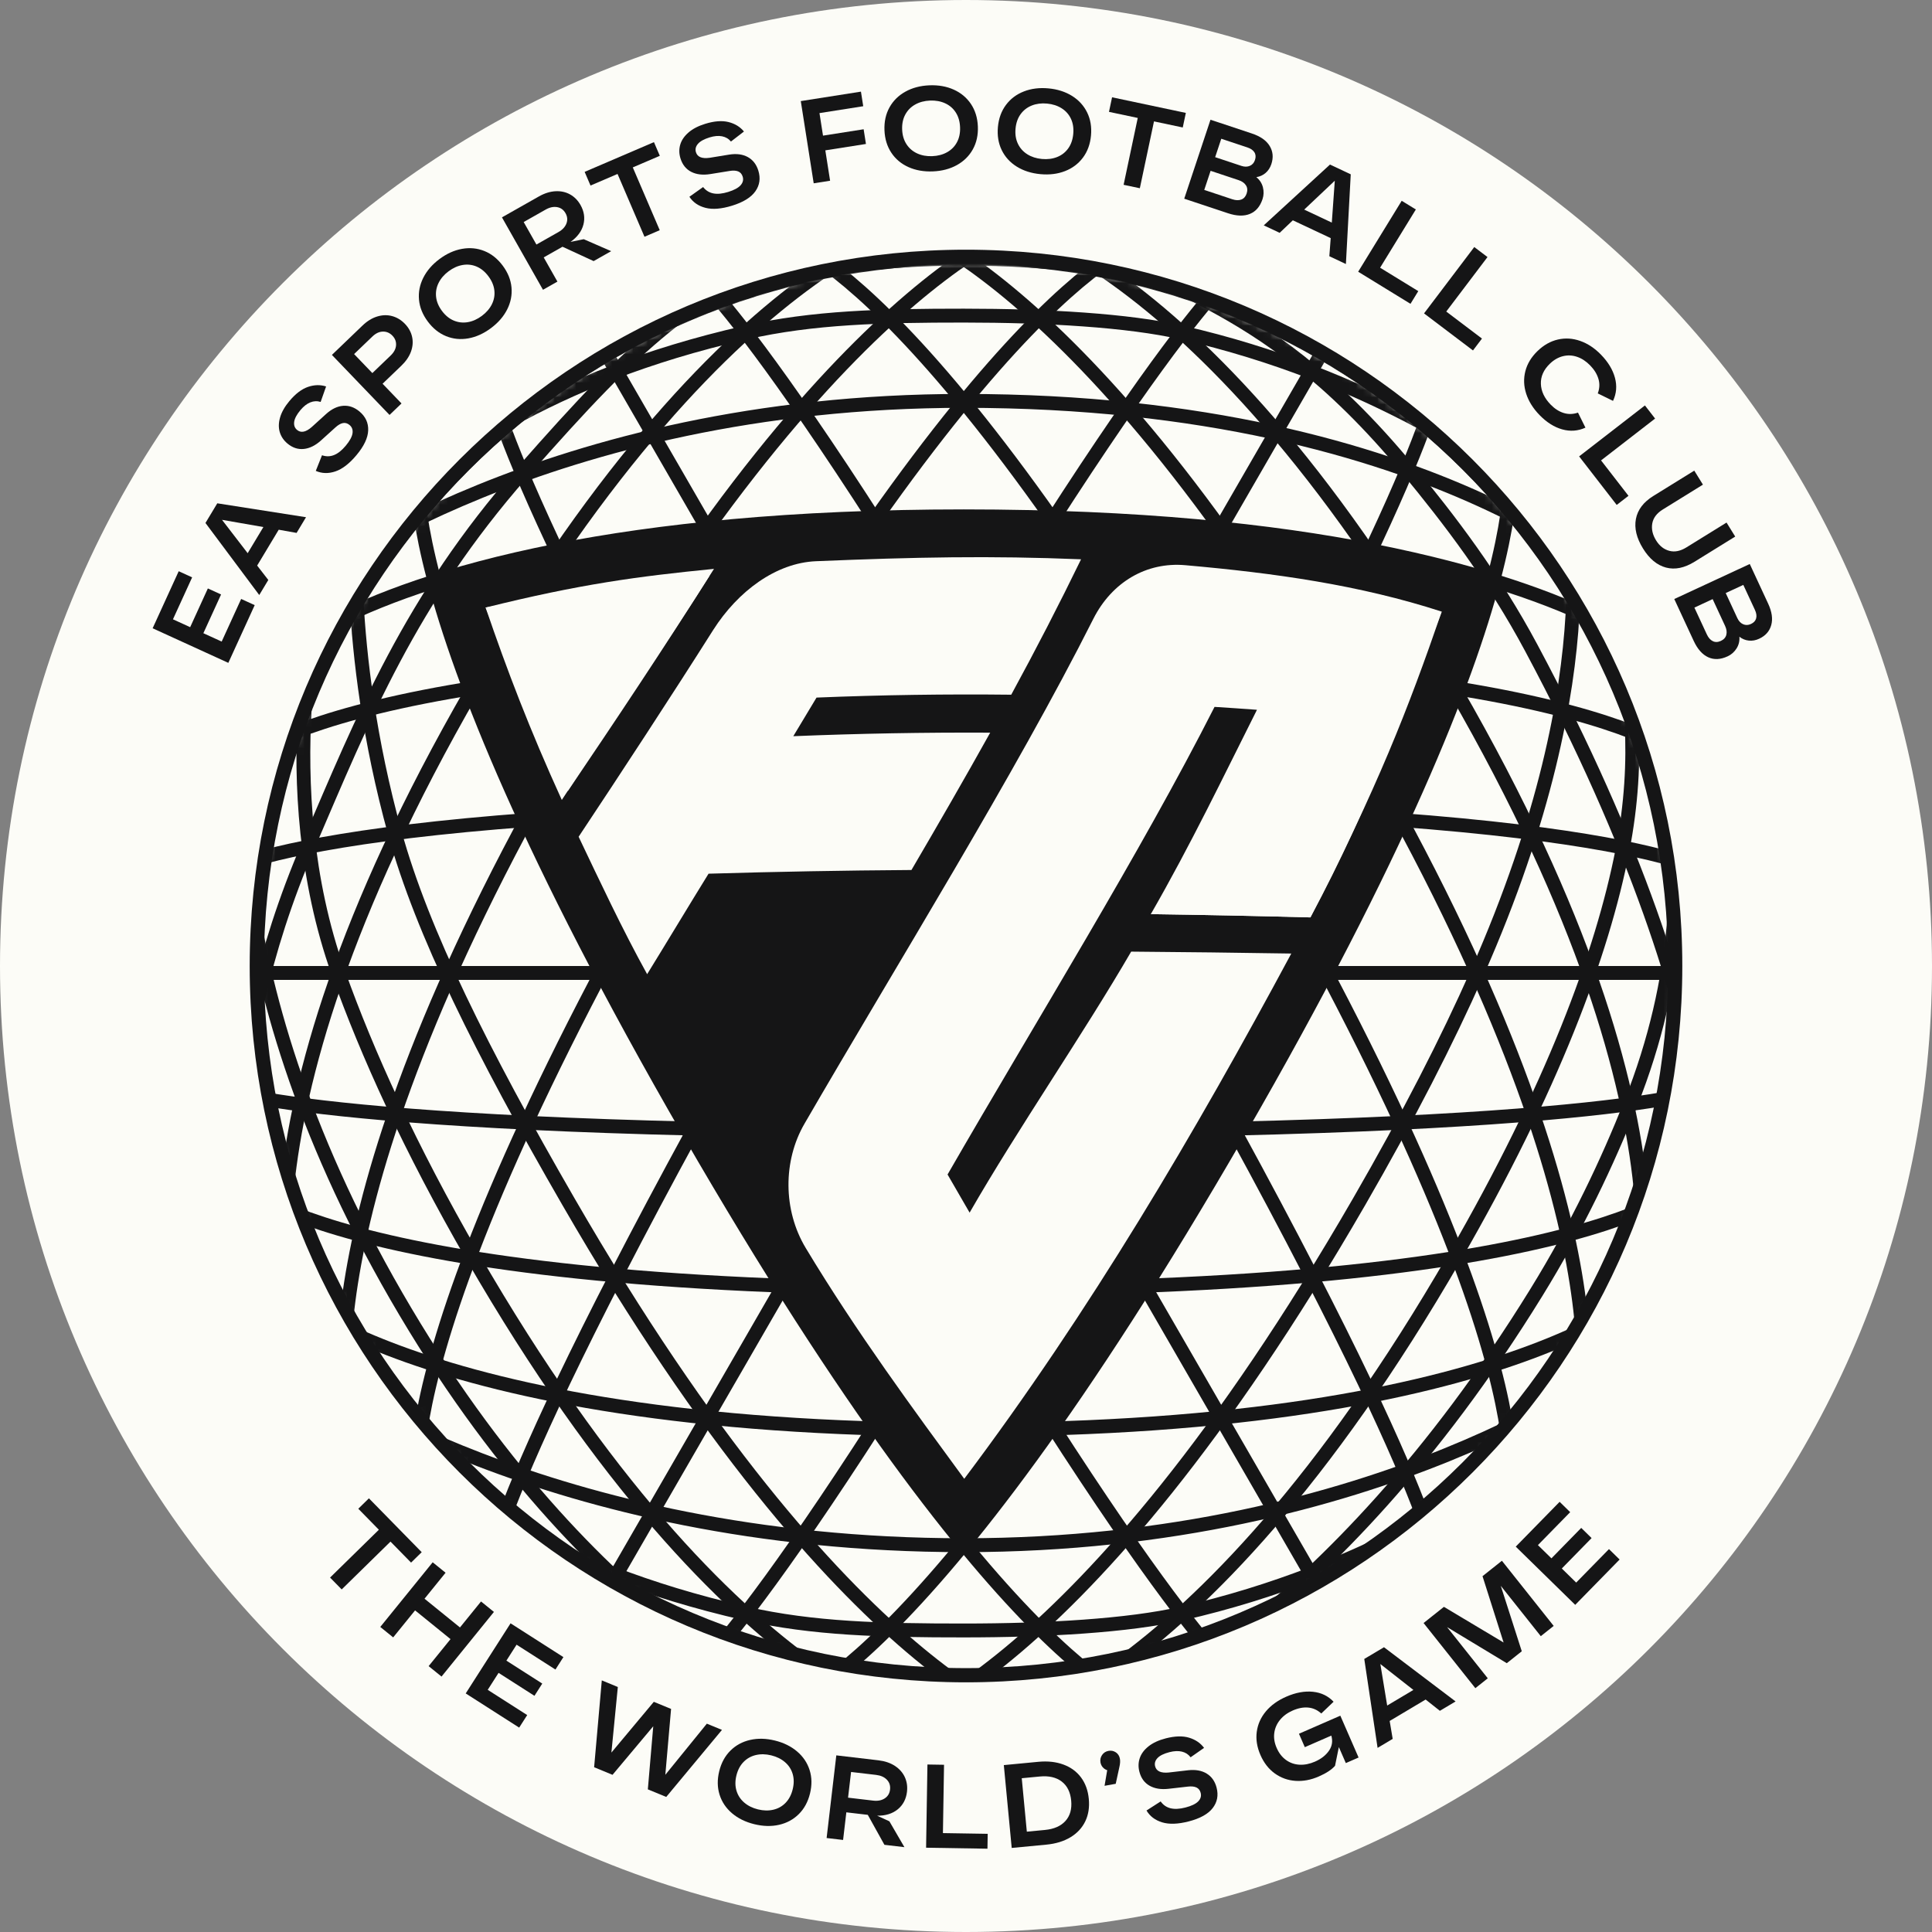 <?xml version="1.0" encoding="UTF-8"?> <svg xmlns="http://www.w3.org/2000/svg" width="270" height="270" viewBox="0 0 270 270" fill="none"><rect x="0" y="0" width="270" height="270" fill="#808080" stroke="none"/><path d="M135 270C209.558 270 270 209.558 270 135C270 60.442 209.558 0 135 0C60.442 0 0 60.442 0 135C0 209.558 60.442 270 135 270Z" fill="#FCFCF7"></path><path d="M21.331 87.802L24.974 79.83L26.851 80.688L24.171 86.55L26.576 87.648L29.049 82.235L30.895 83.079L28.421 88.492L30.98 89.661L33.702 83.705L35.595 84.57L31.909 92.636L21.331 87.802Z" fill="#151516"></path><path d="M28.714 73.086L30.366 70.339L42.767 72.282L41.449 74.475L38.952 74.028L35.938 79.041L37.496 81.051L36.23 83.156L28.714 73.086ZM36.808 73.655L31.028 72.647L34.612 77.309L36.808 73.655Z" fill="#151516"></path><path d="M46.874 65.878C45.902 66.207 44.989 66.183 44.132 65.807L45.002 63.623C45.577 63.822 46.137 63.813 46.682 63.594C47.228 63.376 47.77 62.945 48.31 62.299C48.871 61.628 49.189 61.049 49.263 60.561C49.337 60.075 49.199 59.685 48.85 59.394C48.563 59.153 48.256 59.063 47.93 59.124C47.605 59.185 47.255 59.386 46.882 59.726L44.877 61.539C44.086 62.256 43.279 62.657 42.46 62.741C41.64 62.827 40.877 62.574 40.171 61.983C39.639 61.538 39.281 61.005 39.096 60.384C38.912 59.763 38.928 59.08 39.143 58.334C39.359 57.588 39.792 56.827 40.441 56.051C41.294 55.031 42.161 54.37 43.043 54.069C43.923 53.769 44.767 53.748 45.573 54.007L44.81 56.17C44.328 56.019 43.848 56.039 43.369 56.231C42.889 56.423 42.427 56.786 41.983 57.317C41.465 57.937 41.175 58.483 41.112 58.956C41.05 59.43 41.184 59.806 41.515 60.083C42.056 60.535 42.737 60.401 43.562 59.682L45.589 57.843C46.366 57.145 47.16 56.767 47.97 56.711C48.78 56.655 49.534 56.919 50.232 57.502C51.087 58.217 51.494 59.099 51.454 60.148C51.415 61.196 50.87 62.349 49.819 63.604C48.828 64.792 47.846 65.549 46.874 65.878Z" fill="#151516"></path><path d="M46.385 49.6L50.666 45.49C51.314 44.869 51.998 44.449 52.718 44.23C53.438 44.011 54.134 43.993 54.806 44.176C55.477 44.359 56.073 44.721 56.593 45.262C57.112 45.804 57.446 46.409 57.592 47.08C57.74 47.75 57.687 48.434 57.436 49.132C57.185 49.831 56.73 50.495 56.074 51.124L53.466 53.628L56.111 56.383L54.438 57.989L46.385 49.6ZM54.596 49.684C55.063 49.235 55.315 48.758 55.349 48.252C55.384 47.746 55.216 47.3 54.846 46.915C54.468 46.522 54.024 46.329 53.513 46.339C53.002 46.349 52.514 46.577 52.045 47.026L49.486 49.483L52.037 52.14L54.596 49.684Z" fill="#151516"></path><path d="M65.455 47.287C64.366 47.481 63.33 47.38 62.344 46.98C61.358 46.581 60.505 45.898 59.784 44.932C59.064 43.966 58.654 42.952 58.557 41.89C58.46 40.828 58.66 39.803 59.157 38.815C59.654 37.828 60.408 36.957 61.42 36.202C62.431 35.447 63.482 34.972 64.57 34.778C65.659 34.583 66.698 34.683 67.688 35.079C68.678 35.475 69.534 36.156 70.255 37.122C70.976 38.088 71.384 39.102 71.482 40.163C71.579 41.226 71.379 42.251 70.882 43.238C70.385 44.226 69.63 45.097 68.619 45.852C67.598 46.613 66.543 47.092 65.455 47.287ZM63.421 44.803C64.049 45.065 64.703 45.138 65.382 45.022C66.061 44.905 66.715 44.612 67.343 44.143C67.972 43.674 68.439 43.131 68.745 42.513C69.05 41.895 69.164 41.25 69.087 40.577C69.011 39.904 68.734 39.248 68.258 38.61C67.783 37.972 67.233 37.521 66.61 37.255C65.986 36.99 65.335 36.916 64.656 37.032C63.977 37.148 63.323 37.441 62.694 37.91C62.066 38.379 61.598 38.922 61.293 39.54C60.988 40.158 60.872 40.805 60.944 41.481C61.016 42.158 61.29 42.815 61.766 43.453C62.242 44.092 62.793 44.542 63.421 44.803Z" fill="#151516"></path><path d="M70.15 30.377L75.314 27.452C76.095 27.01 76.863 26.768 77.617 26.726C78.371 26.685 79.052 26.831 79.66 27.166C80.268 27.502 80.756 27.995 81.126 28.648C81.636 29.549 81.771 30.462 81.532 31.388C81.292 32.314 80.693 33.12 79.736 33.806L81.58 33.428L85.408 35.101L82.96 36.488L78.61 34.483L75.984 35.971L77.9 39.354L75.882 40.496L70.15 30.377ZM78.038 32.435C78.602 32.116 78.976 31.715 79.16 31.232C79.344 30.749 79.301 30.27 79.032 29.795C78.763 29.32 78.374 29.038 77.865 28.947C77.356 28.857 76.82 28.97 76.256 29.29L73.185 31.03L74.966 34.175L78.038 32.435Z" fill="#151516"></path><path d="M86.302 24.31L82.525 25.93L81.705 24.019L91.39 19.863L92.21 21.775L88.433 23.395L92.199 32.171L90.067 33.086L86.302 24.31Z" fill="#151516"></path><path d="M98.608 29.049C97.614 28.798 96.859 28.281 96.344 27.5L98.262 26.14C98.636 26.619 99.112 26.916 99.688 27.029C100.265 27.143 100.955 27.075 101.759 26.827C102.595 26.569 103.177 26.255 103.503 25.887C103.829 25.518 103.925 25.116 103.791 24.682C103.68 24.324 103.471 24.082 103.165 23.956C102.858 23.831 102.456 23.809 101.958 23.892L99.289 24.324C98.235 24.495 97.342 24.393 96.607 24.019C95.873 23.645 95.37 23.018 95.098 22.139C94.893 21.476 94.882 20.834 95.065 20.212C95.248 19.591 95.632 19.026 96.219 18.517C96.805 18.008 97.582 17.605 98.549 17.306C99.819 16.914 100.906 16.831 101.81 17.057C102.712 17.284 103.432 17.724 103.968 18.38L102.152 19.78C101.83 19.391 101.415 19.148 100.908 19.048C100.402 18.949 99.817 19.001 99.155 19.206C98.383 19.445 97.843 19.745 97.533 20.109C97.223 20.473 97.132 20.861 97.259 21.273C97.467 21.947 98.112 22.206 99.195 22.049L101.896 21.608C102.928 21.444 103.799 21.558 104.51 21.951C105.22 22.345 105.71 22.976 105.979 23.845C106.308 24.909 106.17 25.871 105.567 26.729C104.964 27.588 103.88 28.259 102.316 28.742C100.838 29.199 99.602 29.301 98.608 29.049Z" fill="#151516"></path><path d="M111.911 14.127L120.318 12.807L120.638 14.845L114.523 15.806L115.017 18.956L120.695 18.065L121.017 20.12L115.34 21.012L116.007 25.257L113.716 25.617L111.911 14.127Z" fill="#151516"></path><path d="M126.958 23.351C125.949 22.897 125.151 22.227 124.563 21.341C123.974 20.455 123.656 19.41 123.606 18.206C123.557 17.002 123.792 15.934 124.311 15.002C124.83 14.071 125.574 13.338 126.542 12.803C127.51 12.268 128.625 11.975 129.885 11.923C131.146 11.872 132.281 12.072 133.289 12.526C134.297 12.98 135.098 13.65 135.693 14.535C136.286 15.422 136.608 16.466 136.658 17.671C136.707 18.875 136.472 19.943 135.953 20.874C135.433 21.806 134.69 22.538 133.722 23.073C132.754 23.608 131.639 23.901 130.379 23.953C129.107 24.005 127.966 23.804 126.958 23.351ZM126.682 20.153C127.052 20.724 127.551 21.153 128.177 21.441C128.803 21.728 129.508 21.856 130.292 21.823C131.076 21.791 131.768 21.607 132.368 21.269C132.969 20.931 133.427 20.463 133.744 19.864C134.061 19.265 134.203 18.568 134.171 17.773C134.138 16.978 133.94 16.295 133.575 15.724C133.21 15.153 132.715 14.724 132.088 14.437C131.462 14.15 130.757 14.022 129.973 14.054C129.19 14.087 128.498 14.271 127.897 14.609C127.296 14.946 126.835 15.415 126.512 16.014C126.19 16.613 126.045 17.31 126.077 18.105C126.11 18.9 126.311 19.582 126.682 20.153Z" fill="#151516"></path><path d="M142.098 23.287C141.159 22.703 140.457 21.933 139.991 20.977C139.527 20.02 139.35 18.942 139.461 17.742C139.572 16.542 139.947 15.515 140.586 14.661C141.225 13.806 142.06 13.178 143.09 12.778C144.121 12.376 145.264 12.235 146.52 12.351C147.777 12.467 148.874 12.818 149.814 13.401C150.753 13.985 151.457 14.755 151.928 15.713C152.399 16.67 152.579 17.748 152.467 18.948C152.356 20.148 151.981 21.175 151.342 22.029C150.703 22.883 149.869 23.511 148.838 23.912C147.808 24.313 146.664 24.455 145.408 24.339C144.14 24.222 143.037 23.871 142.098 23.287ZM142.25 20.081C142.541 20.697 142.977 21.188 143.56 21.556C144.142 21.924 144.824 22.145 145.605 22.217C146.387 22.289 147.097 22.199 147.738 21.944C148.377 21.69 148.894 21.287 149.288 20.735C149.682 20.184 149.916 19.512 149.989 18.719C150.063 17.927 149.956 17.224 149.671 16.609C149.385 15.994 148.951 15.503 148.369 15.135C147.787 14.767 147.104 14.547 146.324 14.474C145.543 14.401 144.832 14.492 144.192 14.747C143.552 15.002 143.032 15.405 142.633 15.955C142.233 16.506 141.997 17.178 141.924 17.971C141.85 18.763 141.958 19.467 142.25 20.081Z" fill="#151516"></path><path d="M159.003 16.483L154.982 15.633L155.413 13.598L165.723 15.779L165.292 17.815L161.272 16.964L159.294 26.306L157.026 25.827L159.003 16.483Z" fill="#151516"></path><path d="M169.168 16.733L174.962 18.66C176.148 19.054 176.974 19.634 177.438 20.399C177.902 21.165 177.98 22.012 177.672 22.939C177.503 23.446 177.234 23.857 176.866 24.172C176.498 24.486 176.068 24.682 175.575 24.757C176.046 25.142 176.353 25.615 176.495 26.178C176.637 26.74 176.619 27.291 176.44 27.831C176.095 28.866 175.507 29.555 174.674 29.894C173.843 30.235 172.822 30.204 171.614 29.802L165.498 27.768L169.168 16.733ZM172.212 27.845C172.698 28.006 173.118 28.02 173.474 27.887C173.83 27.754 174.079 27.471 174.223 27.04C174.366 26.608 174.333 26.229 174.125 25.902C173.917 25.575 173.574 25.332 173.1 25.175L169.184 23.872L168.296 26.542L172.212 27.845ZM173.492 23.185C173.924 23.328 174.314 23.327 174.663 23.179C175.011 23.031 175.252 22.758 175.385 22.359C175.521 21.949 175.496 21.593 175.309 21.291C175.122 20.99 174.796 20.761 174.332 20.607L170.675 19.39L169.82 21.964L173.492 23.185Z" fill="#151516"></path><path d="M185.868 22.997L188.769 24.362L188.091 36.897L185.777 35.807L185.968 33.277L180.676 30.787L178.834 32.539L176.612 31.494L185.868 22.997ZM186.122 31.107L186.54 25.254L182.264 29.292L186.122 31.107Z" fill="#151516"></path><path d="M195.889 28.061L197.866 29.274L192.872 37.413L198.206 40.686L197.118 42.46L189.807 37.974L195.889 28.061Z" fill="#151516"></path><path d="M206.031 34.525L207.88 35.924L202.116 43.539L207.107 47.316L205.851 48.975L199.012 43.798L206.031 34.525Z" fill="#151516"></path><path d="M213.286 55.018C212.944 53.956 212.906 52.908 213.17 51.875C213.434 50.842 213.999 49.906 214.864 49.066C215.728 48.227 216.679 47.688 217.716 47.45C218.752 47.212 219.794 47.277 220.842 47.647C221.89 48.015 222.857 48.657 223.744 49.57C224.742 50.598 225.392 51.675 225.693 52.8C225.994 53.927 225.904 55 225.422 56.023L223.291 54.979C223.55 54.3 223.583 53.627 223.387 52.96C223.191 52.294 222.805 51.663 222.227 51.068C221.665 50.489 221.053 50.088 220.393 49.865C219.733 49.642 219.072 49.614 218.411 49.781C217.749 49.949 217.141 50.302 216.587 50.84C215.722 51.679 215.306 52.614 215.34 53.643C215.373 54.672 215.828 55.64 216.708 56.545C217.262 57.116 217.865 57.505 218.518 57.712C219.17 57.918 219.839 57.902 220.526 57.663L221.568 59.764C220.524 60.239 219.442 60.32 218.321 60.006C217.2 59.692 216.145 59.025 215.154 58.005C214.251 57.076 213.629 56.08 213.286 55.018Z" fill="#151516"></path><path d="M229.881 56.661L231.301 58.495L223.75 64.342L227.582 69.29L225.937 70.564L220.685 63.782L229.881 56.661Z" fill="#151516"></path><path d="M228.621 72.523C228.867 71.235 229.681 70.163 231.063 69.308L236.777 65.772L237.988 67.73L232.377 71.203C231.535 71.723 231.046 72.374 230.907 73.155C230.769 73.935 230.948 74.727 231.444 75.529C231.917 76.293 232.529 76.776 233.283 76.978C234.036 77.18 234.834 77.022 235.675 76.501L241.287 73.029L242.498 74.986L236.799 78.513C235.397 79.38 234.072 79.648 232.825 79.318C231.577 78.986 230.508 78.101 229.617 76.661C228.707 75.191 228.376 73.812 228.621 72.523Z" fill="#151516"></path><path d="M244.532 78.82L247.102 84.358C247.629 85.492 247.772 86.491 247.534 87.353C247.295 88.216 246.732 88.853 245.845 89.264C245.36 89.49 244.877 89.576 244.396 89.524C243.914 89.472 243.477 89.292 243.084 88.986C243.127 89.592 242.993 90.14 242.681 90.63C242.369 91.119 241.956 91.484 241.44 91.723C240.45 92.182 239.546 92.226 238.728 91.854C237.909 91.481 237.232 90.717 236.696 89.563L233.982 83.716L244.532 78.82ZM238.531 88.655C238.746 89.119 239.024 89.435 239.366 89.603C239.707 89.77 240.083 89.758 240.495 89.567C240.908 89.376 241.162 89.091 241.257 88.715C241.352 88.339 241.294 87.924 241.083 87.47L239.345 83.727L236.794 84.912L238.531 88.655ZM242.801 86.391C242.992 86.803 243.261 87.086 243.608 87.239C243.954 87.391 244.318 87.379 244.7 87.202C245.092 87.02 245.333 86.758 245.425 86.415C245.516 86.071 245.459 85.678 245.253 85.234L243.63 81.739L241.171 82.88L242.801 86.391Z" fill="#151516"></path><path d="M52.948 213.784L50.072 210.849L51.557 209.393L58.934 216.92L57.448 218.376L54.572 215.441L47.752 222.125L46.128 220.469L52.948 213.784Z" fill="#151516"></path><path d="M60.468 218.333L62.269 219.793L59.328 223.423L64.282 227.439L67.225 223.809L69.027 225.269L61.704 234.304L59.902 232.844L62.962 229.069L58.008 225.053L54.947 228.828L53.145 227.368L60.468 218.333Z" fill="#151516"></path><path d="M71.351 226.861L78.736 231.584L77.624 233.322L72.193 229.849L70.769 232.076L75.783 235.282L74.69 236.992L69.676 233.785L68.16 236.156L73.677 239.684L72.555 241.436L65.085 236.659L71.351 226.861Z" fill="#151516"></path><path d="M84.103 234.837L86.342 235.76L85.444 244.925L91.372 237.832L93.784 238.826L92.981 248.03L98.783 240.885L100.895 241.755L93.107 251.125L90.537 250.066L91.293 241.248L85.602 248.034L83.031 246.975L84.103 234.837Z" fill="#151516"></path><path d="M102.301 253.404C101.459 252.688 100.878 251.822 100.56 250.807C100.241 249.792 100.226 248.7 100.513 247.529C100.801 246.359 101.324 245.399 102.083 244.648C102.84 243.898 103.759 243.401 104.837 243.157C105.916 242.913 107.068 242.941 108.293 243.243C109.518 243.544 110.552 244.053 111.395 244.77C112.237 245.486 112.82 246.352 113.144 247.368C113.467 248.385 113.485 249.478 113.198 250.648C112.91 251.818 112.387 252.778 111.629 253.529C110.871 254.279 109.953 254.776 108.874 255.02C107.796 255.264 106.644 255.235 105.419 254.934C104.182 254.631 103.143 254.121 102.301 253.404ZM102.926 250.257C103.123 250.908 103.482 251.458 104.003 251.908C104.525 252.359 105.167 252.677 105.928 252.865C106.69 253.052 107.406 253.067 108.077 252.91C108.748 252.754 109.319 252.431 109.789 251.944C110.261 251.457 110.591 250.827 110.781 250.054C110.971 249.283 110.971 248.571 110.779 247.921C110.588 247.271 110.232 246.721 109.71 246.27C109.189 245.82 108.547 245.501 107.785 245.314C107.024 245.127 106.307 245.112 105.637 245.269C104.966 245.425 104.392 245.747 103.916 246.233C103.439 246.719 103.106 247.348 102.916 248.12C102.725 248.893 102.729 249.605 102.926 250.257Z" fill="#151516"></path><path d="M116.876 245.315L122.77 246.008C123.662 246.113 124.425 246.372 125.057 246.783C125.69 247.195 126.152 247.716 126.445 248.345C126.737 248.975 126.839 249.662 126.752 250.407C126.631 251.435 126.2 252.252 125.46 252.857C124.719 253.463 123.76 253.759 122.582 253.747L124.293 254.532L126.393 258.144L123.599 257.815L121.275 253.628L118.277 253.276L117.823 257.137L115.521 256.866L116.876 245.315ZM122.023 251.638C122.667 251.714 123.205 251.611 123.638 251.33C124.072 251.049 124.321 250.637 124.385 250.096C124.449 249.554 124.302 249.096 123.945 248.722C123.588 248.348 123.088 248.123 122.445 248.047L118.939 247.635L118.517 251.226L122.023 251.638Z" fill="#151516"></path><path d="M129.611 246.592L131.93 246.63L131.775 256.178L138.033 256.279L137.999 258.359L129.423 258.221L129.611 246.592Z" fill="#151516"></path><path d="M140.286 246.676L145.108 246.216C146.421 246.091 147.592 246.22 148.622 246.602C149.652 246.983 150.471 247.585 151.08 248.406C151.689 249.227 152.05 250.227 152.162 251.404C152.274 252.581 152.108 253.627 151.664 254.543C151.22 255.459 150.531 256.199 149.597 256.761C148.663 257.324 147.534 257.669 146.209 257.794L141.388 258.253L140.286 246.676ZM146.031 255.739C147.298 255.618 148.254 255.199 148.9 254.48C149.546 253.763 149.813 252.815 149.7 251.638C149.587 250.45 149.145 249.561 148.376 248.972C147.605 248.383 146.587 248.149 145.319 248.269L142.791 248.51L143.501 255.979L146.031 255.739Z" fill="#151516"></path><path d="M154.734 247.389C154.488 247.306 154.281 247.17 154.115 246.981C153.948 246.791 153.842 246.567 153.795 246.31C153.727 245.93 153.8 245.582 154.015 245.266C154.23 244.95 154.532 244.756 154.925 244.686C155.294 244.62 155.632 244.688 155.94 244.893C156.248 245.097 156.439 245.401 156.511 245.804C156.568 246.117 156.54 246.509 156.428 246.979L155.925 249.288L154.364 249.569L154.734 247.389Z" fill="#151516"></path><path d="M162.414 254.676C161.432 254.377 160.703 253.826 160.225 253.022L162.205 251.753C162.556 252.25 163.017 252.568 163.587 252.708C164.158 252.849 164.851 252.814 165.665 252.603C166.512 252.384 167.108 252.098 167.451 251.746C167.795 251.393 167.91 250.997 167.796 250.556C167.702 250.193 167.505 249.942 167.205 249.802C166.905 249.662 166.504 249.622 166.002 249.681L163.316 249.986C162.256 250.108 161.367 249.964 160.651 249.556C159.935 249.148 159.462 248.498 159.232 247.606C159.059 246.935 159.078 246.293 159.29 245.681C159.502 245.068 159.913 244.522 160.523 244.041C161.133 243.561 161.927 243.194 162.907 242.941C164.195 242.609 165.285 242.577 166.176 242.846C167.067 243.115 167.765 243.589 168.27 244.269L166.389 245.583C166.086 245.18 165.683 244.917 165.182 244.794C164.68 244.671 164.094 244.696 163.422 244.869C162.641 245.07 162.086 245.346 161.76 245.694C161.433 246.043 161.323 246.426 161.431 246.845C161.608 247.527 162.24 247.816 163.328 247.711L166.047 247.396C167.085 247.281 167.951 247.436 168.642 247.863C169.334 248.289 169.793 248.942 170.02 249.822C170.299 250.902 170.116 251.855 169.473 252.685C168.83 253.514 167.716 254.133 166.131 254.543C164.633 254.93 163.394 254.974 162.414 254.676Z" fill="#151516"></path><path d="M181.045 248.878C179.977 248.805 179.015 248.459 178.156 247.842C177.297 247.224 176.627 246.363 176.145 245.258C175.664 244.154 175.493 243.075 175.635 242.02C175.777 240.966 176.202 240.015 176.91 239.165C177.619 238.317 178.568 237.634 179.756 237.115C181.079 236.537 182.322 236.309 183.484 236.428C184.646 236.548 185.609 237.012 186.37 237.82L184.65 239.464C184.116 238.977 183.512 238.701 182.838 238.636C182.164 238.57 181.437 238.708 180.655 239.049C179.926 239.367 179.337 239.8 178.888 240.349C178.439 240.899 178.17 241.513 178.082 242.19C177.993 242.867 178.103 243.56 178.412 244.269C178.73 244.998 179.168 245.563 179.728 245.965C180.288 246.366 180.916 246.584 181.614 246.621C182.312 246.657 183.031 246.513 183.771 246.191C184.625 245.818 185.276 245.312 185.722 244.671C186.168 244.03 186.279 243.324 186.054 242.553L182.35 244.169L181.531 242.294L187.314 239.77L189.864 245.617L188.082 246.394L187.107 244.158L186.573 246.773C186.102 247.313 185.345 247.811 184.303 248.265C183.199 248.749 182.113 248.952 181.045 248.878Z" fill="#151516"></path><path d="M190.659 231.842L193.414 230.203L203.422 237.78L201.224 239.089L199.235 237.514L194.209 240.506L194.63 243.013L192.52 244.269L190.659 231.842ZM197.523 236.171L192.906 232.55L193.86 238.352L197.523 236.171Z" fill="#151516"></path><path d="M198.947 226.82L201.79 224.56L210.129 229.542L207.184 220.273L209.894 218.12L217.13 227.224L215.328 228.657L209.736 221.622L212.671 230.768L210.576 232.434L202.232 227.39L207.919 234.546L206.183 235.925L198.947 226.82Z" fill="#151516"></path><path d="M211.829 216.145L217.961 209.882L219.436 211.325L214.926 215.931L216.815 217.781L220.978 213.527L222.428 214.947L218.265 219.2L220.275 221.168L224.857 216.489L226.343 217.945L220.14 224.281L211.829 216.145Z" fill="#151516"></path><mask id="mask0_206_6626" style="mask-type:luminance" maskUnits="userSpaceOnUse" x="35" y="36" width="200" height="199"><path d="M135 234.835C189.895 234.835 234.397 190.334 234.397 135.439C234.397 80.543 189.895 36.042 135 36.042C80.105 36.042 35.603 80.543 35.603 135.439C35.603 190.334 80.105 234.835 135 234.835Z" fill="white"></path></mask><g mask="url(#mask0_206_6626)"><mask id="mask1_206_6626" style="mask-type:luminance" maskUnits="userSpaceOnUse" x="35" y="36" width="200" height="199"><path d="M135 234.835C189.895 234.835 234.397 190.333 234.397 135.439C234.397 80.544 189.895 36.042 135 36.042C80.106 36.042 35.605 80.544 35.605 135.439C35.605 190.333 80.106 234.835 135 234.835Z" fill="white"></path></mask><g mask="url(#mask1_206_6626)"><mask id="mask2_206_6626" style="mask-type:luminance" maskUnits="userSpaceOnUse" x="35" y="36" width="200" height="199"><path d="M135.001 234.47C189.702 234.47 234.046 190.126 234.046 135.426C234.046 80.725 189.702 36.381 135.001 36.381C80.3 36.381 35.956 80.725 35.956 135.426C35.956 190.126 80.3 234.47 135.001 234.47Z" fill="white"></path></mask><g mask="url(#mask2_206_6626)"><path d="M239.423 135.972H29.961" stroke="#151516" stroke-width="1.941" stroke-miterlimit="10"></path></g><mask id="mask3_206_6626" style="mask-type:luminance" maskUnits="userSpaceOnUse" x="35" y="36" width="200" height="199"><path d="M135.001 234.47C189.702 234.47 234.046 190.126 234.046 135.426C234.046 80.725 189.702 36.381 135.001 36.381C80.3 36.381 35.956 80.725 35.956 135.426C35.956 190.126 80.3 234.47 135.001 234.47Z" fill="white"></path></mask><g mask="url(#mask3_206_6626)"><path d="M134.692 240.727C192.534 240.727 239.423 193.837 239.423 135.996C239.423 78.155 192.534 31.266 134.692 31.266C76.851 31.266 29.962 78.155 29.962 135.996C29.962 193.837 76.851 240.727 134.692 240.727Z" stroke="#151516" stroke-width="1.941" stroke-miterlimit="10"></path></g><mask id="mask4_206_6626" style="mask-type:luminance" maskUnits="userSpaceOnUse" x="35" y="36" width="200" height="199"><path d="M135.001 234.47C189.702 234.47 234.046 190.126 234.046 135.426C234.046 80.725 189.702 36.381 135.001 36.381C80.3 36.381 35.956 80.725 35.956 135.426C35.956 190.126 80.3 234.47 135.001 234.47Z" fill="white"></path></mask><g mask="url(#mask4_206_6626)"><path d="M236.8 107.182C236.8 107.182 224.509 91.837 134.692 91.837C44.875 91.837 32.584 107.182 32.584 107.182" stroke="#151516" stroke-width="1.941" stroke-miterlimit="10"></path><path d="M239.423 122.313C239.423 122.313 226.817 112.692 134.692 112.692C42.568 112.692 29.961 122.313 29.961 122.313" stroke="#151516" stroke-width="1.941" stroke-miterlimit="10"></path><path d="M232.126 92.294C232.126 92.294 222.847 83.077 191.847 76.962C177.755 74.182 159.113 72.16 134.693 72.16C110.454 72.16 91.888 74.173 77.814 76.943C46.747 83.058 37.568 92.864 37.568 92.864" stroke="#151516" stroke-width="1.941" stroke-miterlimit="10"></path><path d="M229.051 83.78C229.051 83.78 201.766 56.024 134.693 56.024C76.281 56.024 43.312 81.299 43.312 81.299" stroke="#151516" stroke-width="1.941" stroke-miterlimit="10"></path><path d="M217.957 71.529C209.26 64.96 191.46 52.482 165.171 46.476C157.676 44.763 146.186 44.108 134.693 44.108C123.242 44.108 113.601 44.336 104.214 46.476C75.853 52.94 62.716 64.167 51.325 71.529" stroke="#151516" stroke-width="1.941" stroke-miterlimit="10"></path><path d="M208.385 61.579C208.385 61.579 184.344 36.142 134.694 36.142C87.019 36.142 61.002 61.579 61.002 61.579" stroke="#151516" stroke-width="1.941" stroke-miterlimit="10"></path></g><mask id="mask5_206_6626" style="mask-type:luminance" maskUnits="userSpaceOnUse" x="35" y="36" width="200" height="199"><path d="M135.001 234.47C189.702 234.47 234.046 190.126 234.046 135.426C234.046 80.725 189.702 36.381 135.001 36.381C80.3 36.381 35.956 80.725 35.956 135.426C35.956 190.126 80.3 234.47 135.001 234.47Z" fill="white"></path></mask><g mask="url(#mask5_206_6626)"><path d="M108.582 238.814C108.582 238.814 128.214 235.956 173.122 158.172C218.03 80.389 210.69 61.958 210.69 61.958" stroke="#151516" stroke-width="1.941" stroke-miterlimit="10"></path><path d="M96.139 234.658C96.139 234.658 107.815 226.843 153.877 147.061C199.94 67.279 200.87 53.259 200.87 53.259" stroke="#151516" stroke-width="1.941" stroke-miterlimit="10"></path><path d="M123.474 241.657C123.474 241.657 150.893 235.572 189.966 167.897C196.826 156.014 202.262 145.403 206.449 135.934C225.622 92.569 218.673 68.617 218.673 68.617" stroke="#151516" stroke-width="1.941" stroke-miterlimit="10"></path><path d="M136.361 242.464C136.361 242.464 166.569 239.285 203.33 175.612C216.848 152.198 223.922 133.298 226.751 118.773C231.778 92.966 221.357 76.082 220.799 75.046" stroke="#151516" stroke-width="1.941" stroke-miterlimit="10"></path><path d="M155.031 240.049C155.031 240.049 185.662 227.715 214.691 180.658C220.476 171.279 224.646 162.391 227.874 154.285C242.125 118.502 227.872 91.603 227.872 91.603" stroke="#151516" stroke-width="1.941" stroke-miterlimit="10"></path><path d="M177.194 231.953C177.194 231.953 202.029 223.686 223.17 187.068C244.024 150.947 239.054 124.81 239.054 124.81" stroke="#151516" stroke-width="1.941" stroke-miterlimit="10"></path><path d="M187.048 45.278L82.316 226.678" stroke="#151516" stroke-width="1.941" stroke-miterlimit="10"></path><path d="M160.803 33.154C160.803 33.154 141.171 36.012 96.263 113.796C51.355 191.579 58.696 210.011 58.696 210.011" stroke="#151516" stroke-width="1.941" stroke-miterlimit="10"></path><path d="M173.246 37.31C173.246 37.31 161.57 45.126 115.508 124.908C69.445 204.689 68.516 218.709 68.516 218.709" stroke="#151516" stroke-width="1.941" stroke-miterlimit="10"></path><path d="M145.911 30.311C145.911 30.311 118.492 36.396 79.419 104.072C40.546 171.403 48.786 198.537 48.786 198.537" stroke="#151516" stroke-width="1.941" stroke-miterlimit="10"></path><path d="M133.024 29.504C133.024 29.504 102.816 32.683 66.055 96.356C29.481 159.703 41.644 187.779 41.644 187.779" stroke="#151516" stroke-width="1.941" stroke-miterlimit="10"></path><path d="M114.353 31.919C95.255 42.736 90.2 46.395 72.935 66.081C57.318 83.887 50.811 100.164 43.137 118.029C29.771 149.145 34.4 170.401 34.4 170.401" stroke="#151516" stroke-width="1.941" stroke-miterlimit="10"></path><path d="M92.19 40.015C92.19 40.015 67.356 48.282 46.214 84.9C25.36 121.021 30.331 147.158 30.331 147.158" stroke="#151516" stroke-width="1.941" stroke-miterlimit="10"></path></g><mask id="mask6_206_6626" style="mask-type:luminance" maskUnits="userSpaceOnUse" x="35" y="36" width="200" height="199"><path d="M135.001 234.47C189.702 234.47 234.046 190.126 234.046 135.426C234.046 80.725 189.702 36.381 135.001 36.381C80.3 36.381 35.956 80.725 35.956 135.426C35.956 190.126 80.3 234.47 135.001 234.47Z" fill="white"></path></mask><g mask="url(#mask6_206_6626)"><path d="M160.803 238.814C160.803 238.814 141.171 235.956 96.263 158.172C51.355 80.389 58.696 61.958 58.696 61.958" stroke="#151516" stroke-width="1.941" stroke-miterlimit="10"></path><path d="M173.246 234.658C173.246 234.658 161.57 226.843 115.508 147.061C69.445 67.279 68.516 53.259 68.516 53.259" stroke="#151516" stroke-width="1.941" stroke-miterlimit="10"></path><path d="M145.912 241.657C145.912 241.657 118.492 235.572 79.419 167.896C67.354 146.998 58.996 130.23 55.184 116.429C47.942 90.21 49.871 70.385 49.871 70.385" stroke="#151516" stroke-width="1.941" stroke-miterlimit="10"></path><path d="M133.024 242.464C133.024 242.464 102.816 239.285 66.055 175.612C57.274 160.402 51.314 147.222 47.297 135.984C37.868 109.607 44.941 81.797 44.941 81.797" stroke="#151516" stroke-width="1.941" stroke-miterlimit="10"></path><path d="M114.354 240.048C114.354 240.048 82.7 228.449 55.375 181.121C28.421 134.434 34.401 101.566 34.401 101.566" stroke="#151516" stroke-width="1.941" stroke-miterlimit="10"></path><path d="M92.19 231.953C92.19 231.953 67.356 223.686 46.214 187.068C25.36 150.947 30.331 124.81 30.331 124.81" stroke="#151516" stroke-width="1.941" stroke-miterlimit="10"></path><path d="M82.337 45.278L187.068 226.678" stroke="#151516" stroke-width="1.941" stroke-miterlimit="10"></path><path d="M108.582 33.154C108.582 33.154 128.214 36.012 173.122 113.796C218.03 191.579 210.69 210.011 210.69 210.011" stroke="#151516" stroke-width="1.941" stroke-miterlimit="10"></path><path d="M96.139 37.31C96.139 37.31 107.815 45.126 153.877 124.908C199.94 204.689 200.87 218.709 200.87 218.709" stroke="#151516" stroke-width="1.941" stroke-miterlimit="10"></path><path d="M123.474 30.311C123.474 30.311 150.893 36.396 189.966 104.072C228.839 171.402 220.599 198.536 220.599 198.536" stroke="#151516" stroke-width="1.941" stroke-miterlimit="10"></path><path d="M136.361 29.504C136.361 29.504 166.569 32.683 203.33 96.356C239.904 159.704 227.741 187.779 227.741 187.779" stroke="#151516" stroke-width="1.941" stroke-miterlimit="10"></path><path d="M155.031 31.919C159.864 41.946 174.894 39.074 196.794 65.635C202.499 72.555 208.686 80.601 214.01 90.563C243.947 146.579 239.092 174.782 239.092 174.782" stroke="#151516" stroke-width="1.941" stroke-miterlimit="10"></path><path d="M177.194 40.015C177.194 40.015 202.029 48.282 223.17 84.9C244.024 121.021 239.054 147.158 239.054 147.158" stroke="#151516" stroke-width="1.941" stroke-miterlimit="10"></path></g><mask id="mask7_206_6626" style="mask-type:luminance" maskUnits="userSpaceOnUse" x="35" y="36" width="200" height="199"><path d="M135.001 234.47C189.702 234.47 234.046 190.126 234.046 135.426C234.046 80.725 189.702 36.381 135.001 36.381C80.3 36.381 35.956 80.725 35.956 135.426C35.956 190.126 80.3 234.47 135.001 234.47Z" fill="white"></path></mask><g mask="url(#mask7_206_6626)"><path d="M236.8 164.787C236.8 164.787 224.509 180.132 134.692 180.132C44.875 180.132 32.584 164.787 32.584 164.787" stroke="#151516" stroke-width="1.941" stroke-miterlimit="10"></path><path d="M239.423 151.933C239.423 151.933 226.817 158.137 134.692 158.137C42.567 158.137 29.961 151.933 29.961 151.933" stroke="#151516" stroke-width="1.941" stroke-miterlimit="10"></path><path d="M231.817 179.105C231.817 179.105 212.838 199.809 134.692 199.809C56.946 199.809 37.567 179.105 37.567 179.105" stroke="#151516" stroke-width="1.941" stroke-miterlimit="10"></path><path d="M226.073 190.669C226.073 190.669 192.919 215.944 134.693 215.944C76.281 215.944 43.312 192.093 43.312 192.093" stroke="#151516" stroke-width="1.941" stroke-miterlimit="10"></path><path d="M217.957 200.439C209.26 207.008 191.46 219.486 165.171 225.492C157.676 227.205 146.186 227.86 134.693 227.86C123.242 227.86 113.601 227.632 104.214 225.492C75.853 219.028 62.716 207.801 51.325 200.439" stroke="#151516" stroke-width="1.941" stroke-miterlimit="10"></path><path d="M208.385 210.389C208.385 210.389 184.344 235.826 134.694 235.826C87.019 235.826 61.002 210.389 61.002 210.389" stroke="#151516" stroke-width="1.941" stroke-miterlimit="10"></path></g></g><mask id="mask8_206_6626" style="mask-type:luminance" maskUnits="userSpaceOnUse" x="35" y="36" width="200" height="199"><path d="M135 234.835C189.895 234.835 234.397 190.333 234.397 135.439C234.397 80.544 189.895 36.042 135 36.042C80.106 36.042 35.605 80.544 35.605 135.439C35.605 190.333 80.106 234.835 135 234.835Z" fill="white"></path></mask><g mask="url(#mask8_206_6626)"><path d="M135.001 234.47C189.702 234.47 234.046 190.126 234.046 135.426C234.046 80.725 189.702 36.381 135.001 36.381C80.3 36.381 35.956 80.725 35.956 135.426C35.956 190.126 80.3 234.47 135.001 234.47Z" stroke="#151516" stroke-width="1.19" stroke-miterlimit="10"></path></g><mask id="mask9_206_6626" style="mask-type:luminance" maskUnits="userSpaceOnUse" x="35" y="36" width="200" height="199"><path d="M135 234.835C189.895 234.835 234.397 190.333 234.397 135.439C234.397 80.544 189.895 36.042 135 36.042C80.106 36.042 35.605 80.544 35.605 135.439C35.605 190.333 80.106 234.835 135 234.835Z" fill="white"></path></mask><g mask="url(#mask9_206_6626)"><path d="M60.676 81.042C60.676 81.042 90.59 72.16 135.41 72.16C184.041 72.16 208.684 81.132 208.684 81.132C208.684 81.132 198.455 113.601 177.389 150.682C151.83 195.674 134.585 215.944 134.585 215.944C134.585 215.944 106.893 178.947 86.097 139.953C66.498 103.201 60.676 81.042 60.676 81.042Z" fill="#151516"></path></g><mask id="mask10_206_6626" style="mask-type:luminance" maskUnits="userSpaceOnUse" x="35" y="36" width="200" height="199"><path d="M135 234.835C189.895 234.835 234.397 190.333 234.397 135.439C234.397 80.544 189.895 36.042 135 36.042C80.106 36.042 35.605 80.544 35.605 135.439C35.605 190.333 80.106 234.835 135 234.835Z" fill="white"></path></mask><g mask="url(#mask10_206_6626)"><path d="M99.157 80.461C88.667 81.553 78.505 82.944 67.867 84.906C71.01 92.979 74.652 101.65 79.352 110.557C85.962 100.794 92.699 90.695 99.157 80.461Z" fill="#FCFCF7"></path><path d="M99.781 79.501C89.094 80.557 81.07 81.627 67.867 84.906C70.853 93.663 74.045 101.993 78.513 111.795C85.35 101.312 93.323 89.735 99.781 79.501Z" fill="#FCFCF7"></path><path d="M151.08 78.163C138.386 77.642 127.93 77.854 114.036 78.43C108.455 78.661 103.124 82.614 99.665 88.048C93.948 97.091 86.625 108.27 80.864 116.938C83.784 123.064 86.927 129.796 90.438 136.144C92.581 132.685 96.834 125.624 99.022 122.1C108.476 121.82 117.926 121.648 127.376 121.585C131.129 115.176 134.832 108.764 138.383 102.39C129.212 102.344 120.043 102.51 110.864 102.885C111.952 101.089 113.034 99.29 114.11 97.489C123.187 97.117 132.253 96.984 141.322 97.086C144.781 90.738 148.064 84.369 151.08 78.163Z" fill="#FCFCF7"></path><path d="M112.604 174.413C119.678 186.173 127.836 197.223 134.754 206.667C152.322 183.316 167.085 158.175 180.459 133.259C173 133.138 165.541 133.05 158.083 132.991C151.373 144.55 142.232 157.757 135.505 169.469C134.483 167.695 133.456 165.917 132.423 164.139C144.898 142.504 159.377 119.194 169.734 98.789C171.709 98.913 173.686 99.047 175.663 99.194C171.018 108.428 166.443 117.991 160.83 127.75C168.264 127.854 175.699 128.008 183.134 128.208C191.719 112.225 196.304 98.727 201.483 85.475C189.954 81.735 178.069 80.084 165.686 78.99C160.19 78.491 155.38 81.383 152.803 86.469C141.863 108.194 125.228 134.951 112.433 157.032C109.417 162.22 109.416 169.119 112.604 174.413Z" fill="#FCFCF7"></path><path d="M160.829 127.75C168.263 127.854 175.698 128.008 183.133 128.208C192.441 110.219 196.774 99.146 201.482 85.475" fill="#FCFCF7"></path></g></g><path d="M135 234.114C189.739 234.114 234.114 189.739 234.114 135C234.114 80.261 189.739 35.886 135 35.886C80.261 35.886 35.886 80.261 35.886 135C35.886 189.739 80.261 234.114 135 234.114Z" stroke="#151516" stroke-width="1.982" stroke-miterlimit="10"></path></svg> 